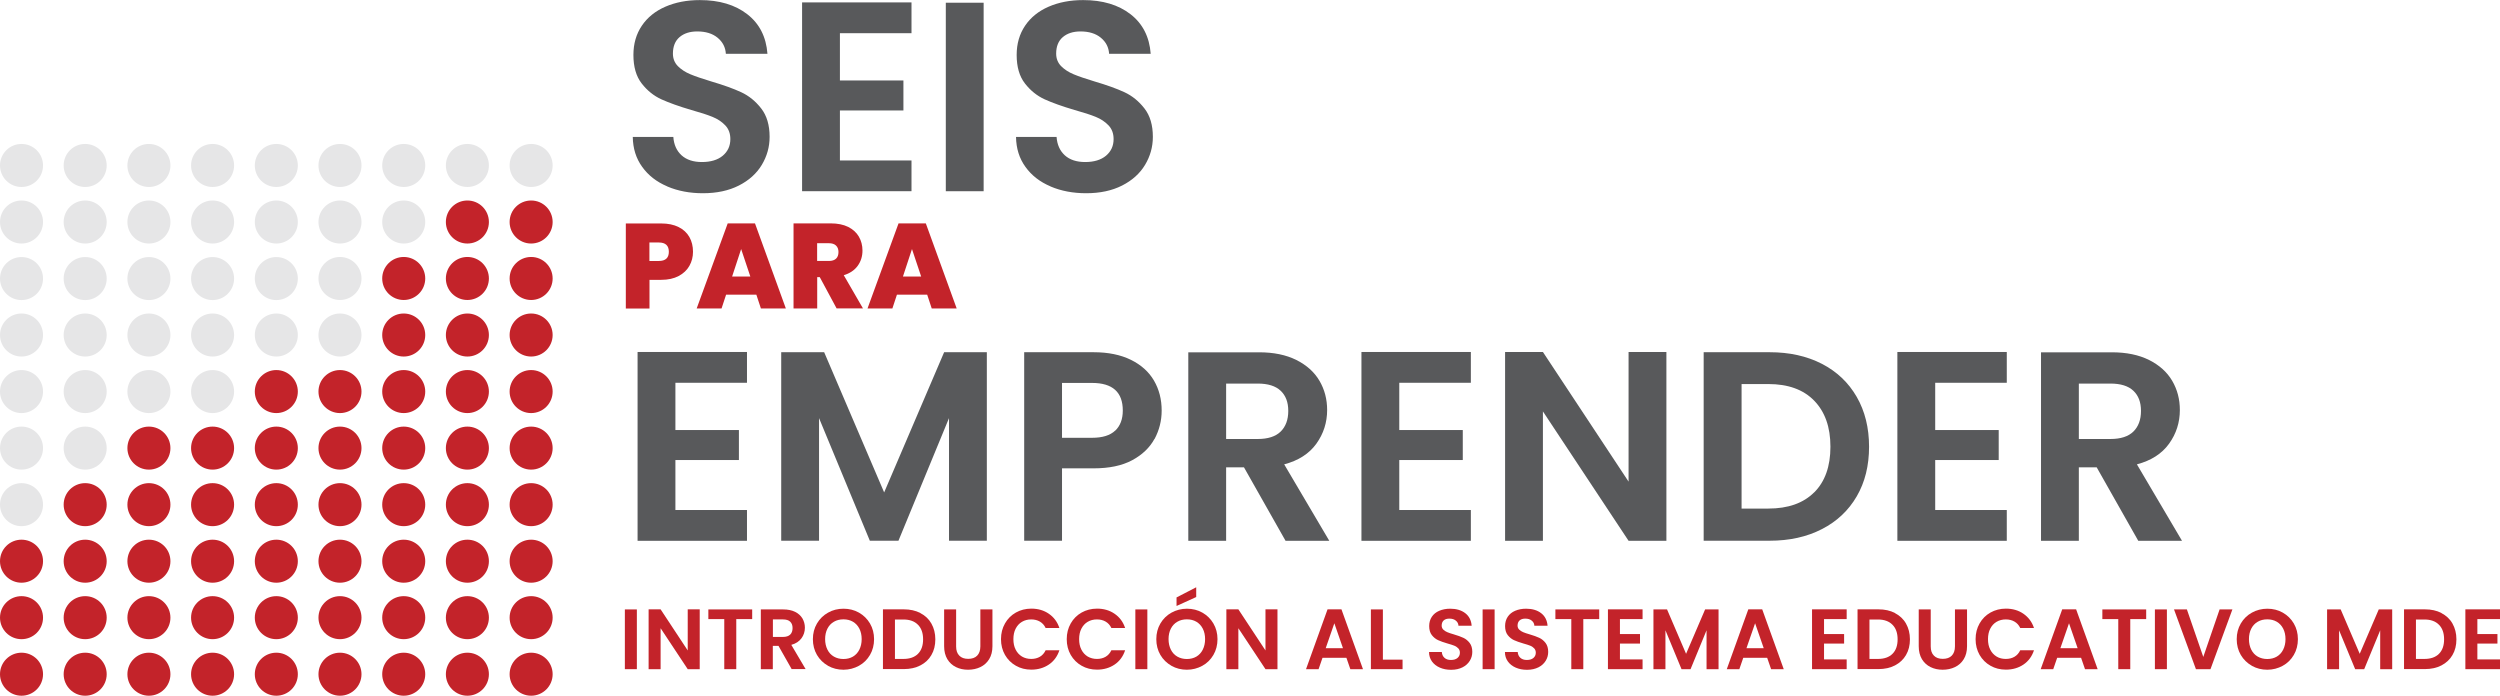 <?xml version="1.0" encoding="UTF-8"?>
<svg id="Capa_2" data-name="Capa 2" xmlns="http://www.w3.org/2000/svg" viewBox="0 0 312.59 86.99">
  <defs>
    <style>
      .cls-1 {
        fill: #e6e6e7;
      }

      .cls-2 {
        fill: #c3232a;
      }

      .cls-3 {
        fill: #58595b;
      }
    </style>
  </defs>
  <g id="Layer_1" data-name="Layer 1">
    <g>
      <g>
        <path class="cls-1" d="m7.96,27.76c0,1.48,1.2,2.69,2.69,2.69s2.69-1.2,2.69-2.69-1.2-2.69-2.69-2.69-2.69,1.2-2.69,2.69Z"/>
        <path class="cls-1" d="m15.93,27.76c0,1.48,1.2,2.69,2.69,2.69s2.69-1.2,2.69-2.69-1.2-2.69-2.69-2.69-2.69,1.2-2.69,2.69Z"/>
        <path class="cls-1" d="m23.89,27.76c0,1.48,1.2,2.69,2.69,2.69s2.69-1.2,2.69-2.69-1.2-2.69-2.69-2.69-2.69,1.2-2.69,2.69Z"/>
        <path class="cls-1" d="m31.86,27.76c0,1.48,1.2,2.69,2.69,2.69s2.69-1.2,2.69-2.69-1.2-2.69-2.69-2.69-2.69,1.2-2.69,2.69Z"/>
        <path class="cls-1" d="m39.82,27.76c0,1.48,1.2,2.69,2.69,2.69s2.69-1.2,2.69-2.69c0-1.48-1.2-2.69-2.69-2.69s-2.69,1.2-2.69,2.69Z"/>
        <path class="cls-1" d="m47.79,27.76c0,1.48,1.2,2.69,2.69,2.69s2.69-1.2,2.69-2.69-1.2-2.69-2.69-2.69-2.69,1.2-2.69,2.69Z"/>
        <path class="cls-2" d="m55.75,27.76c0,1.48,1.2,2.69,2.69,2.69s2.69-1.2,2.69-2.69-1.2-2.69-2.69-2.69-2.69,1.2-2.69,2.69Z"/>
        <path class="cls-2" d="m63.72,27.76c0,1.48,1.2,2.69,2.69,2.69s2.69-1.2,2.69-2.69-1.2-2.69-2.69-2.69-2.69,1.2-2.69,2.69Z"/>
        <path class="cls-1" d="m0,27.76c0,1.48,1.2,2.69,2.69,2.69s2.69-1.2,2.69-2.69-1.2-2.69-2.69-2.69S0,26.27,0,27.76Z"/>
      </g>
      <g>
        <path class="cls-1" d="m7.96,34.83c0,1.48,1.2,2.69,2.69,2.69s2.69-1.2,2.69-2.69c0-1.48-1.2-2.69-2.69-2.69s-2.69,1.2-2.69,2.69Z"/>
        <circle class="cls-1" cx="18.62" cy="34.83" r="2.69"/>
        <circle class="cls-1" cx="26.58" cy="34.83" r="2.69"/>
        <circle class="cls-1" cx="34.55" cy="34.83" r="2.69"/>
        <circle class="cls-1" cx="42.51" cy="34.82" r="2.69"/>
        <circle class="cls-2" cx="50.48" cy="34.82" r="2.69"/>
        <circle class="cls-2" cx="58.44" cy="34.82" r="2.69"/>
        <circle class="cls-2" cx="66.41" cy="34.82" r="2.69"/>
        <path class="cls-1" d="m0,34.83c0,1.48,1.2,2.69,2.69,2.69s2.69-1.2,2.69-2.69-1.2-2.69-2.69-2.69c-1.48,0-2.69,1.2-2.69,2.69Z"/>
      </g>
      <g>
        <path class="cls-1" d="m7.96,41.89c0,1.48,1.2,2.69,2.69,2.69s2.69-1.2,2.69-2.69-1.2-2.69-2.69-2.69-2.69,1.2-2.69,2.69Z"/>
        <circle class="cls-1" cx="18.62" cy="41.89" r="2.69"/>
        <circle class="cls-1" cx="26.58" cy="41.89" r="2.69"/>
        <circle class="cls-1" cx="34.55" cy="41.89" r="2.69"/>
        <circle class="cls-1" cx="42.51" cy="41.89" r="2.69"/>
        <circle class="cls-2" cx="50.48" cy="41.89" r="2.69"/>
        <circle class="cls-2" cx="58.44" cy="41.89" r="2.69"/>
        <circle class="cls-2" cx="66.41" cy="41.89" r="2.69"/>
        <path class="cls-1" d="m0,41.89c0,1.48,1.2,2.69,2.69,2.69,1.48,0,2.69-1.2,2.69-2.69s-1.2-2.69-2.69-2.69S0,40.41,0,41.89Z"/>
      </g>
      <g>
        <path class="cls-1" d="m7.96,48.96c0,1.48,1.2,2.69,2.69,2.69s2.69-1.2,2.69-2.69-1.2-2.69-2.69-2.69-2.69,1.2-2.69,2.69Z"/>
        <circle class="cls-1" cx="18.62" cy="48.96" r="2.69"/>
        <circle class="cls-1" cx="26.58" cy="48.96" r="2.69"/>
        <circle class="cls-2" cx="34.55" cy="48.96" r="2.69"/>
        <circle class="cls-2" cx="42.51" cy="48.96" r="2.69"/>
        <circle class="cls-2" cx="50.48" cy="48.96" r="2.69"/>
        <circle class="cls-2" cx="58.44" cy="48.96" r="2.69"/>
        <circle class="cls-2" cx="66.41" cy="48.96" r="2.69"/>
        <path class="cls-1" d="m0,48.96c0,1.48,1.2,2.69,2.69,2.69,1.48,0,2.69-1.2,2.69-2.69s-1.2-2.69-2.69-2.69c-1.48,0-2.69,1.2-2.69,2.69Z"/>
      </g>
      <g>
        <path class="cls-1" d="m7.96,56.03c0,1.48,1.2,2.69,2.69,2.69s2.69-1.2,2.69-2.69-1.2-2.69-2.69-2.69c-1.48,0-2.69,1.2-2.69,2.69Z"/>
        <circle class="cls-2" cx="18.62" cy="56.03" r="2.69"/>
        <circle class="cls-2" cx="26.58" cy="56.03" r="2.69"/>
        <circle class="cls-2" cx="34.55" cy="56.03" r="2.69"/>
        <circle class="cls-2" cx="42.51" cy="56.03" r="2.69"/>
        <circle class="cls-2" cx="50.48" cy="56.03" r="2.69"/>
        <circle class="cls-2" cx="58.44" cy="56.03" r="2.69"/>
        <circle class="cls-2" cx="66.41" cy="56.03" r="2.69"/>
        <path class="cls-1" d="m0,56.03c0,1.48,1.2,2.69,2.69,2.69s2.69-1.2,2.69-2.69-1.2-2.69-2.69-2.69S0,54.54,0,56.03Z"/>
      </g>
      <g>
        <path class="cls-2" d="m7.96,63.1c0,1.48,1.2,2.69,2.69,2.69s2.69-1.2,2.69-2.69-1.2-2.69-2.69-2.69-2.69,1.2-2.69,2.69Z"/>
        <path class="cls-2" d="m15.93,63.1c0,1.48,1.2,2.69,2.69,2.69,1.48,0,2.69-1.2,2.69-2.69s-1.2-2.69-2.69-2.69c-1.48,0-2.69,1.2-2.69,2.69Z"/>
        <path class="cls-2" d="m23.89,63.1c0,1.48,1.2,2.69,2.69,2.69s2.69-1.2,2.69-2.69-1.2-2.69-2.69-2.69-2.69,1.2-2.69,2.69Z"/>
        <path class="cls-2" d="m31.86,63.1c0,1.48,1.2,2.69,2.69,2.69s2.69-1.2,2.69-2.69-1.2-2.69-2.69-2.69c-1.48,0-2.69,1.2-2.69,2.69Z"/>
        <path class="cls-2" d="m39.82,63.1c0,1.48,1.2,2.69,2.69,2.69s2.69-1.2,2.69-2.69-1.2-2.69-2.69-2.69c-1.48,0-2.69,1.2-2.69,2.69Z"/>
        <path class="cls-2" d="m47.79,63.1c0,1.48,1.2,2.69,2.69,2.69s2.69-1.2,2.69-2.69-1.2-2.69-2.69-2.69-2.69,1.2-2.69,2.69Z"/>
        <path class="cls-2" d="m55.75,63.1c0,1.48,1.2,2.69,2.69,2.69s2.69-1.2,2.69-2.69-1.2-2.69-2.69-2.69c-1.48,0-2.69,1.2-2.69,2.69Z"/>
        <path class="cls-2" d="m63.72,63.1c0,1.48,1.2,2.69,2.69,2.69s2.69-1.2,2.69-2.69-1.2-2.69-2.69-2.69-2.69,1.2-2.69,2.69Z"/>
        <path class="cls-1" d="m0,63.1c0,1.48,1.2,2.69,2.69,2.69s2.69-1.2,2.69-2.69-1.2-2.69-2.69-2.69S0,61.61,0,63.1Z"/>
      </g>
      <g>
        <path class="cls-2" d="m7.96,70.17c0,1.48,1.2,2.69,2.69,2.69s2.69-1.2,2.69-2.69-1.2-2.69-2.69-2.69-2.69,1.2-2.69,2.69Z"/>
        <path class="cls-2" d="m15.93,70.17c0,1.48,1.2,2.69,2.69,2.69,1.48,0,2.69-1.2,2.69-2.69s-1.2-2.69-2.69-2.69-2.69,1.2-2.69,2.69Z"/>
        <path class="cls-2" d="m23.89,70.17c0,1.48,1.2,2.69,2.69,2.69s2.69-1.2,2.69-2.69-1.2-2.69-2.69-2.69c-1.48,0-2.69,1.2-2.69,2.69Z"/>
        <path class="cls-2" d="m31.86,70.17c0,1.48,1.2,2.69,2.69,2.69,1.48,0,2.69-1.2,2.69-2.69s-1.2-2.69-2.69-2.69-2.69,1.2-2.69,2.69Z"/>
        <path class="cls-2" d="m39.82,70.17c0,1.48,1.2,2.69,2.69,2.69s2.69-1.2,2.69-2.69-1.2-2.69-2.69-2.69-2.69,1.2-2.69,2.69Z"/>
        <path class="cls-2" d="m47.79,70.17c0,1.48,1.2,2.69,2.69,2.69s2.69-1.2,2.69-2.69-1.2-2.69-2.69-2.69-2.69,1.2-2.69,2.69Z"/>
        <path class="cls-2" d="m55.75,70.17c0,1.48,1.2,2.69,2.69,2.69s2.69-1.2,2.69-2.69-1.2-2.69-2.69-2.69-2.69,1.2-2.69,2.69Z"/>
        <path class="cls-2" d="m63.72,70.17c0,1.48,1.2,2.69,2.69,2.69,1.48,0,2.69-1.2,2.69-2.69s-1.2-2.69-2.69-2.69c-1.48,0-2.69,1.2-2.69,2.69Z"/>
        <path class="cls-2" d="m0,70.17c0,1.48,1.2,2.69,2.69,2.69,1.48,0,2.69-1.2,2.69-2.69s-1.2-2.69-2.69-2.69S0,68.68,0,70.17Z"/>
      </g>
      <g>
        <path class="cls-2" d="m7.96,77.23c0,1.48,1.2,2.69,2.69,2.69s2.69-1.2,2.69-2.69-1.2-2.69-2.69-2.69-2.69,1.2-2.69,2.69Z"/>
        <circle class="cls-2" cx="18.62" cy="77.23" r="2.69"/>
        <circle class="cls-2" cx="26.58" cy="77.23" r="2.69"/>
        <circle class="cls-2" cx="34.55" cy="77.23" r="2.69"/>
        <circle class="cls-2" cx="42.51" cy="77.23" r="2.69"/>
        <circle class="cls-2" cx="50.48" cy="77.23" r="2.69"/>
        <circle class="cls-2" cx="58.44" cy="77.23" r="2.69"/>
        <circle class="cls-2" cx="66.41" cy="77.23" r="2.69"/>
        <path class="cls-2" d="m0,77.23c0,1.48,1.2,2.69,2.69,2.69s2.69-1.2,2.69-2.69-1.2-2.69-2.69-2.69c-1.48,0-2.69,1.2-2.69,2.69Z"/>
      </g>
      <g>
        <path class="cls-1" d="m7.96,20.69c0,1.48,1.2,2.69,2.69,2.69s2.69-1.2,2.69-2.69-1.2-2.69-2.69-2.69-2.69,1.2-2.69,2.69Z"/>
        <path class="cls-1" d="m15.93,20.69c0,1.48,1.2,2.69,2.69,2.69s2.69-1.2,2.69-2.69-1.2-2.69-2.69-2.69-2.69,1.2-2.69,2.69Z"/>
        <path class="cls-1" d="m23.89,20.69c0,1.48,1.2,2.69,2.69,2.69s2.69-1.2,2.69-2.69-1.2-2.69-2.69-2.69-2.69,1.2-2.69,2.69Z"/>
        <path class="cls-1" d="m31.86,20.69c0,1.48,1.2,2.69,2.69,2.69s2.69-1.2,2.69-2.69-1.2-2.69-2.69-2.69-2.69,1.2-2.69,2.69Z"/>
        <path class="cls-1" d="m39.82,20.69c0,1.48,1.2,2.69,2.69,2.69s2.69-1.2,2.69-2.69-1.2-2.69-2.69-2.69-2.69,1.2-2.69,2.69Z"/>
        <path class="cls-1" d="m47.79,20.69c0,1.48,1.2,2.69,2.69,2.69s2.69-1.2,2.69-2.69-1.2-2.69-2.69-2.69-2.69,1.2-2.69,2.69Z"/>
        <path class="cls-1" d="m55.75,20.69c0,1.48,1.2,2.69,2.69,2.69s2.69-1.2,2.69-2.69-1.2-2.69-2.69-2.69-2.69,1.2-2.69,2.69Z"/>
        <path class="cls-1" d="m63.72,20.69c0,1.48,1.2,2.69,2.69,2.69s2.69-1.2,2.69-2.69-1.2-2.69-2.69-2.69-2.69,1.2-2.69,2.69Z"/>
        <path class="cls-1" d="m0,20.69c0,1.48,1.2,2.69,2.69,2.69s2.69-1.2,2.69-2.69-1.2-2.69-2.69-2.69S0,19.2,0,20.69Z"/>
      </g>
      <g>
        <path class="cls-2" d="m7.96,84.3c0,1.48,1.2,2.69,2.69,2.69s2.69-1.2,2.69-2.69-1.2-2.69-2.69-2.69-2.69,1.2-2.69,2.69Z"/>
        <circle class="cls-2" cx="18.62" cy="84.3" r="2.69"/>
        <circle class="cls-2" cx="26.58" cy="84.3" r="2.69"/>
        <circle class="cls-2" cx="34.55" cy="84.3" r="2.69"/>
        <circle class="cls-2" cx="42.51" cy="84.3" r="2.69"/>
        <circle class="cls-2" cx="50.48" cy="84.3" r="2.69"/>
        <circle class="cls-2" cx="58.44" cy="84.3" r="2.69"/>
        <circle class="cls-2" cx="66.41" cy="84.3" r="2.69"/>
        <path class="cls-2" d="m0,84.3c0,1.48,1.2,2.69,2.69,2.69s2.69-1.2,2.69-2.69-1.2-2.69-2.69-2.69c-1.48,0-2.69,1.2-2.69,2.69Z"/>
      </g>
    </g>
    <g>
      <path class="cls-3" d="m83.42,23.3c-1.32-.56-2.36-1.37-3.12-2.43-.77-1.06-1.16-2.31-1.18-3.75h5.07c.07.97.41,1.73,1.03,2.3.62.56,1.47.84,2.55.84s1.97-.26,2.6-.79c.63-.53.95-1.22.95-2.08,0-.7-.21-1.27-.64-1.72-.43-.45-.96-.8-1.6-1.06-.64-.26-1.53-.55-2.65-.86-1.53-.45-2.78-.9-3.73-1.33-.96-.44-1.78-1.1-2.47-1.99-.69-.89-1.03-2.08-1.03-3.56,0-1.4.35-2.61,1.05-3.65.7-1.04,1.68-1.83,2.94-2.38,1.26-.55,2.7-.83,4.32-.83,2.43,0,4.41.59,5.93,1.77,1.52,1.18,2.36,2.83,2.52,4.95h-5.2c-.05-.81-.39-1.48-1.03-2.01-.64-.53-1.49-.79-2.55-.79-.92,0-1.66.24-2.21.71-.55.47-.83,1.16-.83,2.06,0,.63.21,1.15.62,1.57.42.42.93.75,1.55,1.01.62.26,1.49.56,2.62.9,1.53.45,2.78.9,3.75,1.35.97.45,1.8,1.13,2.5,2.03.7.9,1.05,2.08,1.05,3.55,0,1.26-.33,2.43-.98,3.51-.65,1.08-1.61,1.94-2.87,2.58-1.26.64-2.76.96-4.49.96-1.64,0-3.12-.28-4.44-.84Z"/>
      <path class="cls-3" d="m105.02,4.15v5.91h7.94v3.75h-7.94v6.25h8.95v3.85h-13.68V.3h13.68v3.85h-8.95Z"/>
      <path class="cls-3" d="m122.99.34v23.57h-4.73V.34h4.73Z"/>
      <path class="cls-3" d="m131.34,23.3c-1.32-.56-2.36-1.37-3.12-2.43-.77-1.06-1.16-2.31-1.18-3.75h5.07c.07.97.41,1.73,1.03,2.3.62.56,1.47.84,2.55.84s1.97-.26,2.6-.79c.63-.53.95-1.22.95-2.08,0-.7-.21-1.27-.64-1.72-.43-.45-.96-.8-1.6-1.06-.64-.26-1.53-.55-2.65-.86-1.53-.45-2.78-.9-3.73-1.33-.96-.44-1.78-1.1-2.47-1.99-.69-.89-1.03-2.08-1.03-3.56,0-1.4.35-2.61,1.05-3.65.7-1.04,1.68-1.83,2.94-2.38,1.26-.55,2.7-.83,4.32-.83,2.43,0,4.41.59,5.93,1.77,1.52,1.18,2.36,2.83,2.52,4.95h-5.2c-.05-.81-.39-1.48-1.03-2.01-.64-.53-1.49-.79-2.55-.79-.92,0-1.66.24-2.21.71-.55.47-.83,1.16-.83,2.06,0,.63.21,1.15.62,1.57.42.42.93.75,1.55,1.01.62.26,1.49.56,2.62.9,1.53.45,2.78.9,3.75,1.35.97.45,1.8,1.13,2.5,2.03.7.9,1.05,2.08,1.05,3.55,0,1.26-.33,2.43-.98,3.51-.65,1.08-1.61,1.94-2.87,2.58-1.26.64-2.76.96-4.49.96-1.64,0-3.12-.28-4.44-.84Z"/>
    </g>
    <g>
      <path class="cls-2" d="m86.2,33.24c-.3.53-.74.95-1.34,1.27s-1.33.48-2.19.48h-1.46v3.59h-2.96v-10.64h4.42c.85,0,1.58.15,2.18.45.6.3,1.05.72,1.35,1.25.3.53.45,1.15.45,1.84,0,.64-.15,1.23-.45,1.76Zm-2.57-1.76c0-.77-.42-1.16-1.25-1.16h-1.18v2.31h1.18c.83,0,1.25-.38,1.25-1.15Z"/>
      <path class="cls-2" d="m94.56,36.84h-3.77l-.57,1.73h-3.11l3.88-10.64h3.41l3.86,10.64h-3.12l-.57-1.73Zm-.74-2.26l-1.15-3.44-1.13,3.44h2.28Z"/>
      <path class="cls-2" d="m104.61,38.57l-2.11-3.92h-.32v3.92h-2.96v-10.64h4.66c.85,0,1.58.15,2.17.44.59.3,1.04.7,1.34,1.22s.45,1.1.45,1.74c0,.72-.2,1.36-.6,1.91-.4.55-.98.94-1.74,1.17l2.4,4.15h-3.3Zm-2.43-5.94h1.46c.4,0,.7-.1.9-.29.2-.19.3-.47.3-.83,0-.34-.1-.61-.31-.81-.21-.2-.51-.29-.9-.29h-1.46v2.22Z"/>
      <path class="cls-2" d="m115.92,36.84h-3.77l-.57,1.73h-3.11l3.88-10.64h3.41l3.86,10.64h-3.12l-.57-1.73Zm-.74-2.26l-1.15-3.44-1.13,3.44h2.28Z"/>
    </g>
    <g>
      <path class="cls-3" d="m84.45,47.86v5.91h7.94v3.75h-7.94v6.25h8.95v3.85h-13.68v-23.61h13.68v3.85h-8.95Z"/>
      <path class="cls-3" d="m123.39,44.04v23.57h-4.73v-15.33l-6.32,15.33h-3.58l-6.35-15.33v15.33h-4.73v-23.57h5.37l7.5,17.53,7.5-17.53h5.34Z"/>
      <path class="cls-3" d="m144.35,54.88c-.6,1.1-1.53,1.99-2.8,2.67-1.27.68-2.88,1.01-4.81,1.01h-3.95v9.05h-4.73v-23.57h8.68c1.82,0,3.38.32,4.66.95,1.28.63,2.25,1.5,2.89,2.6.64,1.1.96,2.35.96,3.75,0,1.26-.3,2.44-.89,3.55Zm-4.91-1.03c.63-.6.95-1.44.95-2.52,0-2.3-1.28-3.45-3.85-3.45h-3.75v6.86h3.75c1.31,0,2.27-.3,2.9-.9Z"/>
      <path class="cls-3" d="m160.74,67.62l-5.2-9.19h-2.23v9.19h-4.73v-23.57h8.85c1.82,0,3.38.32,4.66.96s2.25,1.51,2.89,2.6c.64,1.09.96,2.31.96,3.66,0,1.55-.45,2.96-1.35,4.21-.9,1.25-2.24,2.11-4.02,2.58l5.64,9.56h-5.47Zm-7.43-12.73h3.95c1.28,0,2.24-.31,2.87-.93.63-.62.95-1.48.95-2.58s-.32-1.92-.95-2.52c-.63-.6-1.59-.9-2.87-.9h-3.95v6.92Z"/>
      <path class="cls-3" d="m174.96,47.86v5.91h7.94v3.75h-7.94v6.25h8.95v3.85h-13.68v-23.61h13.68v3.85h-8.95Z"/>
      <path class="cls-3" d="m208.36,67.62h-4.73l-10.71-16.18v16.18h-4.73v-23.61h4.73l10.71,16.21v-16.21h4.73v23.61Z"/>
      <path class="cls-3" d="m227.8,45.49c1.88.97,3.33,2.35,4.36,4.14s1.54,3.87,1.54,6.23-.51,4.43-1.54,6.2-2.48,3.14-4.36,4.1c-1.88.97-4.06,1.45-6.54,1.45h-8.24v-23.57h8.24c2.48,0,4.65.48,6.54,1.45Zm-.96,16.08c1.35-1.35,2.03-3.25,2.03-5.71s-.68-4.37-2.03-5.76-3.26-2.08-5.74-2.08h-3.34v15.57h3.34c2.48,0,4.39-.68,5.74-2.03Z"/>
      <path class="cls-3" d="m241.97,47.86v5.91h7.94v3.75h-7.94v6.25h8.95v3.85h-13.68v-23.61h13.68v3.85h-8.95Z"/>
      <path class="cls-3" d="m267.36,67.62l-5.2-9.19h-2.23v9.19h-4.73v-23.57h8.85c1.82,0,3.38.32,4.66.96s2.25,1.51,2.89,2.6c.64,1.09.96,2.31.96,3.66,0,1.55-.45,2.96-1.35,4.21-.9,1.25-2.24,2.11-4.02,2.58l5.64,9.56h-5.47Zm-7.43-12.73h3.95c1.28,0,2.24-.31,2.87-.93.63-.62.95-1.48.95-2.58s-.32-1.92-.95-2.52c-.63-.6-1.59-.9-2.87-.9h-3.95v6.92Z"/>
    </g>
    <g>
      <path class="cls-2" d="m79.63,76.2v7.47h-1.5v-7.47h1.5Z"/>
      <path class="cls-2" d="m87.49,83.67h-1.5l-3.39-5.12v5.12h-1.5v-7.48h1.5l3.39,5.14v-5.14h1.5v7.48Z"/>
      <path class="cls-2" d="m94.05,76.2v1.21h-1.99v6.26h-1.5v-6.26h-1.99v-1.21h5.48Z"/>
      <path class="cls-2" d="m98.99,83.67l-1.65-2.91h-.71v2.91h-1.5v-7.47h2.8c.58,0,1.07.1,1.48.3.41.2.71.48.92.82.2.35.31.73.31,1.16,0,.49-.14.94-.43,1.33s-.71.67-1.27.82l1.79,3.03h-1.73Zm-2.35-4.03h1.25c.41,0,.71-.1.91-.29s.3-.47.3-.82-.1-.61-.3-.8c-.2-.19-.5-.28-.91-.28h-1.25v2.19Z"/>
      <path class="cls-2" d="m103.54,83.25c-.58-.33-1.05-.78-1.39-1.36-.34-.58-.51-1.24-.51-1.97s.17-1.38.51-1.96c.34-.58.81-1.04,1.39-1.36.58-.33,1.23-.49,1.93-.49s1.35.16,1.93.49,1.04.78,1.38,1.36c.34.58.51,1.24.51,1.96s-.17,1.39-.51,1.97c-.34.58-.8,1.04-1.39,1.36s-1.23.49-1.93.49-1.34-.16-1.93-.49Zm3.11-1.15c.34-.2.61-.49.8-.87.19-.38.29-.82.29-1.32s-.1-.94-.29-1.31c-.19-.37-.46-.66-.8-.86-.34-.2-.74-.3-1.19-.3s-.85.1-1.19.3c-.35.2-.62.49-.81.86-.19.37-.29.81-.29,1.31s.1.94.29,1.32c.19.38.46.67.81.87.35.2.74.3,1.19.3s.85-.1,1.19-.3Z"/>
      <path class="cls-2" d="m115.08,76.66c.6.31,1.06.74,1.38,1.31.32.57.49,1.22.49,1.97s-.16,1.4-.49,1.96c-.32.56-.78.99-1.38,1.3s-1.29.46-2.07.46h-2.61v-7.47h2.61c.78,0,1.47.15,2.07.46Zm-.3,5.09c.43-.43.64-1.03.64-1.81s-.21-1.39-.64-1.82c-.43-.44-1.03-.66-1.82-.66h-1.06v4.93h1.06c.78,0,1.39-.21,1.82-.64Z"/>
      <path class="cls-2" d="m119.55,76.2v4.62c0,.51.13.89.4,1.16.26.27.63.4,1.11.4s.86-.13,1.12-.4c.26-.27.4-.65.4-1.16v-4.62h1.51v4.61c0,.63-.14,1.17-.41,1.61-.27.44-.64.77-1.1.99-.46.22-.97.33-1.54.33s-1.06-.11-1.51-.33c-.45-.22-.81-.55-1.08-.99-.26-.44-.4-.98-.4-1.61v-4.61h1.5Z"/>
      <path class="cls-2" d="m125.66,77.95c.33-.58.78-1.03,1.36-1.36.57-.32,1.22-.49,1.93-.49.83,0,1.57.21,2.19.64.63.43,1.07,1.02,1.32,1.78h-1.72c-.17-.36-.41-.62-.72-.8-.31-.18-.67-.27-1.08-.27-.44,0-.82.1-1.16.3-.34.2-.6.49-.79.86-.19.37-.28.81-.28,1.31s.09.93.28,1.3c.19.38.45.66.79.87.34.2.73.3,1.16.3.41,0,.77-.09,1.08-.27.31-.18.55-.45.72-.81h1.72c-.25.76-.69,1.36-1.31,1.78-.62.42-1.36.64-2.2.64-.71,0-1.36-.16-1.93-.49-.57-.32-1.03-.78-1.36-1.35-.33-.58-.5-1.23-.5-1.97s.17-1.39.5-1.97Z"/>
      <path class="cls-2" d="m133.88,77.95c.33-.58.78-1.03,1.36-1.36.57-.32,1.22-.49,1.93-.49.83,0,1.57.21,2.19.64.63.43,1.07,1.02,1.32,1.78h-1.72c-.17-.36-.41-.62-.72-.8-.31-.18-.67-.27-1.08-.27-.44,0-.82.1-1.16.3-.34.2-.6.49-.79.86-.19.37-.28.81-.28,1.31s.09.93.28,1.3c.19.38.45.66.79.87.34.2.73.3,1.16.3.41,0,.77-.09,1.08-.27.31-.18.55-.45.72-.81h1.72c-.25.76-.69,1.36-1.31,1.78-.62.42-1.36.64-2.2.64-.71,0-1.36-.16-1.93-.49-.57-.32-1.03-.78-1.36-1.35-.33-.58-.5-1.23-.5-1.97s.17-1.39.5-1.97Z"/>
      <path class="cls-2" d="m143.46,76.2v7.47h-1.5v-7.47h1.5Z"/>
      <path class="cls-2" d="m146.48,83.25c-.58-.33-1.05-.78-1.39-1.36-.34-.58-.51-1.24-.51-1.97s.17-1.38.51-1.96c.34-.58.81-1.04,1.39-1.36s1.23-.49,1.93-.49,1.35.16,1.93.49c.58.33,1.04.78,1.38,1.36.34.58.51,1.24.51,1.96s-.17,1.39-.51,1.97c-.34.58-.8,1.04-1.39,1.36s-1.23.49-1.93.49-1.34-.16-1.93-.49Zm3.11-1.15c.34-.2.61-.49.8-.87s.29-.82.29-1.32-.1-.94-.29-1.31-.46-.66-.8-.86c-.34-.2-.74-.3-1.19-.3s-.85.1-1.19.3c-.35.2-.62.49-.81.86s-.29.81-.29,1.31.1.94.29,1.32.46.67.81.87c.35.2.74.3,1.19.3s.85-.1,1.19-.3Zm-.02-7.45l-2.46,1.12v-1.07l2.46-1.27v1.22Z"/>
      <path class="cls-2" d="m159.73,83.67h-1.5l-3.39-5.12v5.12h-1.5v-7.48h1.5l3.39,5.14v-5.14h1.5v7.48Z"/>
      <path class="cls-2" d="m168.33,82.25h-2.97l-.49,1.42h-1.57l2.69-7.48h1.74l2.69,7.48h-1.58l-.49-1.42Zm-.41-1.2l-1.08-3.12-1.08,3.12h2.16Z"/>
      <path class="cls-2" d="m172.91,82.48h2.46v1.19h-3.96v-7.47h1.5v6.28Z"/>
      <path class="cls-2" d="m180.04,83.48c-.42-.18-.75-.44-.99-.77-.24-.33-.37-.73-.37-1.19h1.6c.02.31.13.55.33.73.2.18.47.27.81.27s.62-.08.82-.25c.2-.17.3-.39.3-.66,0-.22-.07-.4-.2-.54-.14-.14-.3-.26-.51-.34-.2-.08-.48-.17-.84-.27-.48-.14-.88-.28-1.18-.42-.3-.14-.56-.35-.78-.63-.22-.28-.33-.66-.33-1.13,0-.44.11-.83.33-1.16.22-.33.53-.58.93-.75.4-.17.86-.26,1.37-.26.77,0,1.4.19,1.88.56.48.37.75.9.8,1.57h-1.65c-.01-.26-.12-.47-.33-.64-.2-.17-.47-.25-.81-.25-.29,0-.53.07-.7.22-.17.15-.26.37-.26.65,0,.2.07.37.2.5.13.13.3.24.49.32s.47.18.83.28c.49.14.88.29,1.19.43s.57.36.79.64c.22.29.33.66.33,1.12,0,.4-.1.77-.31,1.11-.21.34-.51.62-.91.82-.4.2-.87.31-1.42.31s-.99-.09-1.41-.27Z"/>
      <path class="cls-2" d="m186.88,76.2v7.47h-1.5v-7.47h1.5Z"/>
      <path class="cls-2" d="m189.53,83.48c-.42-.18-.75-.44-.99-.77-.24-.33-.37-.73-.37-1.19h1.6c.02.31.13.55.33.73.2.18.47.27.81.27s.62-.08.82-.25c.2-.17.3-.39.3-.66,0-.22-.07-.4-.2-.54s-.3-.26-.51-.34c-.2-.08-.48-.17-.84-.27-.48-.14-.88-.28-1.18-.42-.3-.14-.56-.35-.78-.63-.22-.28-.33-.66-.33-1.13,0-.44.11-.83.33-1.16.22-.33.53-.58.93-.75.4-.17.86-.26,1.37-.26.77,0,1.4.19,1.88.56.48.37.75.9.8,1.57h-1.65c-.01-.26-.12-.47-.33-.64-.2-.17-.47-.25-.81-.25-.29,0-.53.07-.7.22-.17.15-.26.37-.26.65,0,.2.07.37.2.5.13.13.3.24.49.32s.47.18.83.28c.49.14.88.29,1.19.43s.57.36.79.64c.22.29.33.66.33,1.12,0,.4-.1.77-.31,1.11-.21.34-.51.62-.91.82-.4.2-.87.31-1.42.31s-.99-.09-1.41-.27Z"/>
      <path class="cls-2" d="m199.96,76.2v1.21h-1.99v6.26h-1.5v-6.26h-1.99v-1.21h5.48Z"/>
      <path class="cls-2" d="m202.55,77.41v1.87h2.51v1.19h-2.51v1.98h2.83v1.22h-4.33v-7.48h4.33v1.22h-2.83Z"/>
      <path class="cls-2" d="m214.88,76.2v7.47h-1.5v-4.86l-2,4.86h-1.13l-2.01-4.86v4.86h-1.5v-7.47h1.7l2.38,5.55,2.38-5.55h1.69Z"/>
      <path class="cls-2" d="m220.94,82.25h-2.97l-.49,1.42h-1.57l2.69-7.48h1.74l2.69,7.48h-1.58l-.49-1.42Zm-.41-1.2l-1.08-3.12-1.08,3.12h2.16Z"/>
      <path class="cls-2" d="m228.07,77.41v1.87h2.51v1.19h-2.51v1.98h2.83v1.22h-4.33v-7.48h4.33v1.22h-2.83Z"/>
      <path class="cls-2" d="m236.94,76.66c.59.31,1.06.74,1.38,1.31.32.57.49,1.22.49,1.97s-.16,1.4-.49,1.96c-.32.56-.79.99-1.38,1.3-.6.31-1.29.46-2.07.46h-2.61v-7.47h2.61c.79,0,1.48.15,2.07.46Zm-.31,5.09c.43-.43.64-1.03.64-1.81s-.21-1.39-.64-1.82c-.43-.44-1.03-.66-1.82-.66h-1.06v4.93h1.06c.78,0,1.39-.21,1.82-.64Z"/>
      <path class="cls-2" d="m241.41,76.2v4.62c0,.51.13.89.4,1.16.26.27.63.4,1.11.4s.86-.13,1.12-.4c.26-.27.4-.65.4-1.16v-4.62h1.51v4.61c0,.63-.14,1.17-.41,1.61-.27.44-.64.77-1.1.99-.46.22-.97.33-1.54.33s-1.06-.11-1.51-.33c-.45-.22-.81-.55-1.08-.99-.26-.44-.4-.98-.4-1.61v-4.61h1.5Z"/>
      <path class="cls-2" d="m247.52,77.95c.33-.58.78-1.03,1.36-1.36.57-.32,1.22-.49,1.93-.49.83,0,1.57.21,2.19.64s1.07,1.02,1.32,1.78h-1.72c-.17-.36-.41-.62-.72-.8-.31-.18-.67-.27-1.08-.27-.43,0-.82.1-1.16.3-.34.2-.6.49-.79.86-.19.37-.28.81-.28,1.31s.09.93.28,1.3c.19.38.45.66.79.87s.73.3,1.16.3c.41,0,.77-.09,1.08-.27.31-.18.55-.45.72-.81h1.72c-.25.76-.69,1.36-1.31,1.78-.62.42-1.36.64-2.2.64-.71,0-1.36-.16-1.93-.49-.57-.32-1.03-.78-1.36-1.35-.33-.58-.5-1.23-.5-1.97s.17-1.39.5-1.97Z"/>
      <path class="cls-2" d="m260.19,82.25h-2.97l-.49,1.42h-1.57l2.69-7.48h1.74l2.69,7.48h-1.58l-.49-1.42Zm-.41-1.2l-1.08-3.12-1.08,3.12h2.16Z"/>
      <path class="cls-2" d="m268.35,76.2v1.21h-1.99v6.26h-1.5v-6.26h-1.99v-1.21h5.48Z"/>
      <path class="cls-2" d="m270.94,76.2v7.47h-1.5v-7.47h1.5Z"/>
      <path class="cls-2" d="m279.13,76.2l-2.74,7.47h-1.82l-2.74-7.47h1.61l2.05,5.94,2.04-5.94h1.59Z"/>
      <path class="cls-2" d="m281.57,83.25c-.58-.33-1.05-.78-1.39-1.36-.34-.58-.51-1.24-.51-1.97s.17-1.38.51-1.96c.34-.58.81-1.04,1.39-1.36s1.23-.49,1.93-.49,1.35.16,1.93.49c.58.33,1.04.78,1.38,1.36.34.58.51,1.24.51,1.96s-.17,1.39-.51,1.97c-.34.58-.8,1.04-1.39,1.36s-1.23.49-1.93.49-1.34-.16-1.93-.49Zm3.11-1.15c.34-.2.61-.49.8-.87s.29-.82.29-1.32-.1-.94-.29-1.31-.46-.66-.8-.86c-.34-.2-.74-.3-1.19-.3s-.85.1-1.19.3c-.35.2-.62.49-.81.86s-.29.81-.29,1.31.1.94.29,1.32.46.67.81.87c.35.2.74.3,1.19.3s.85-.1,1.19-.3Z"/>
      <path class="cls-2" d="m299.11,76.2v7.47h-1.5v-4.86l-2,4.86h-1.13l-2.01-4.86v4.86h-1.5v-7.47h1.7l2.38,5.55,2.38-5.55h1.69Z"/>
      <path class="cls-2" d="m305.27,76.66c.59.31,1.06.74,1.38,1.31.32.57.49,1.22.49,1.97s-.16,1.4-.49,1.96c-.32.56-.79.99-1.38,1.3-.6.31-1.29.46-2.07.46h-2.61v-7.47h2.61c.79,0,1.48.15,2.07.46Zm-.31,5.09c.43-.43.64-1.03.64-1.81s-.21-1.39-.64-1.82c-.43-.44-1.03-.66-1.82-.66h-1.06v4.93h1.06c.78,0,1.39-.21,1.82-.64Z"/>
      <path class="cls-2" d="m309.76,77.41v1.87h2.51v1.19h-2.51v1.98h2.83v1.22h-4.33v-7.48h4.33v1.22h-2.83Z"/>
    </g>
  </g>
</svg>
